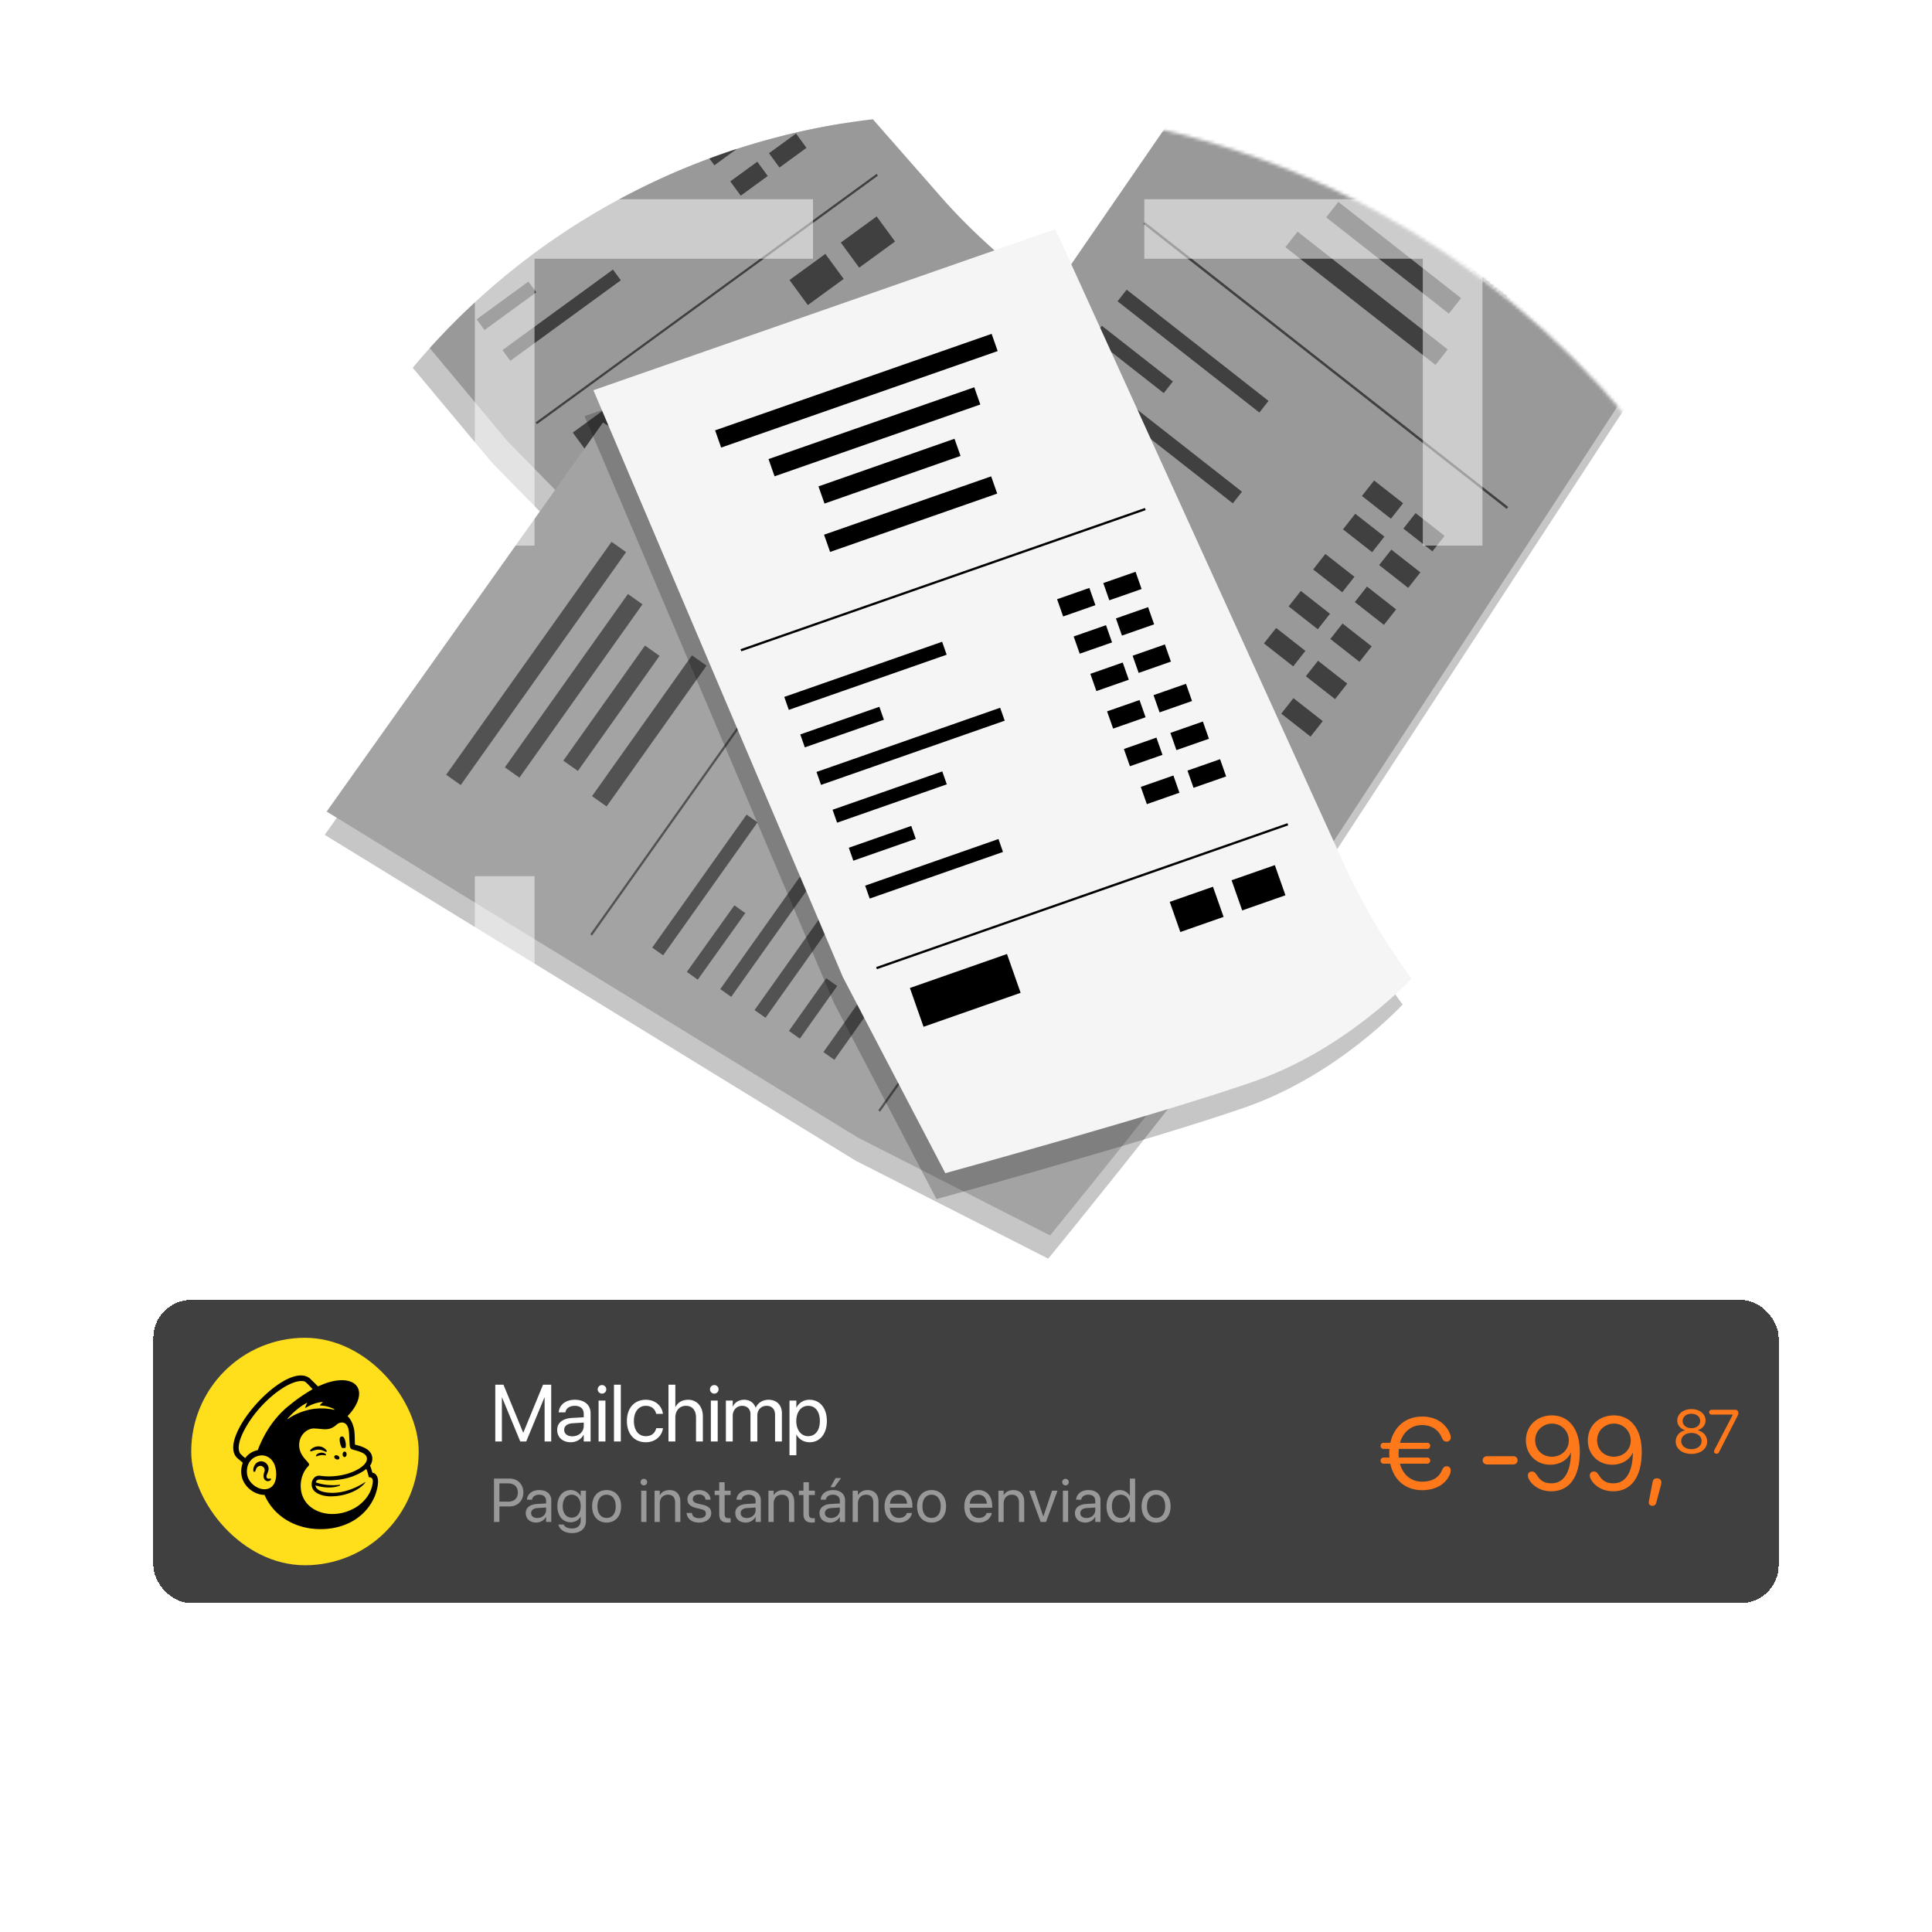 <svg xmlns="http://www.w3.org/2000/svg" width="576" height="576" fill="none"><path fill="#fff" fill-opacity=".1" d="M288 542.785c141.385 0 256-114.343 256-255.392C544 146.343 429.385 32 288 32S32 146.343 32 287.393c0 141.049 114.615 255.392 256 255.392Z"/><mask id="a" width="512" height="511" x="32" y="32" maskUnits="userSpaceOnUse" style="mask-type:alpha"><path fill="#262626" d="M288 542.785c141.385 0 256-114.343 256-255.392C544 146.343 429.385 32 288 32S32 146.343 32 287.393c0 141.049 114.615 255.392 256 255.392Z"/></mask><g mask="url(#a)"><path fill="#404040" d="m123.05 109.647 23.61 28.27 44.808 45.739s54.79-34.425 77.78-51.198c22.989-16.772 34.766-41.498 34.766-41.498s-14.933-10.811-28.064-25.813a15858.334 15858.334 0 0 0-24.867-28.333c-50.082 8.127-95.523 33.991-128.033 72.833Z" opacity=".3"/><path fill="#999" d="m128.127 103.788 23.182 27.758 44.824 45.745s54.791-34.426 77.765-51.203c22.989-16.773 34.765-41.499 34.765-41.499S293.747 73.783 280.6 58.776c-2.762-3.163-10.257-11.7-20.364-23.218a210.923 210.923 0 0 0-132.109 68.23Z"/><path fill="#404040" d="m261.343 51.842-101.648 74.093.389.531 101.648-74.093-.389-.531ZM157.542 83.953l-15.437 11.248 2.344 3.201 15.437-11.248-2.344-3.2Zm55.449-34.674 6.689-4.878a190.37 190.37 0 0 0-8.186 2.864l1.497 2.014Zm-30.247 31.089-32.947 24.007 2.344 3.201 32.947-24.007-2.344-3.201Zm43.032-32.161-8.057 5.871 3.121 4.264 8.058-5.871-3.122-4.264Zm11.547-8.394-8.057 5.87 3.121 4.264 8.058-5.87-3.122-4.264Zm-42.565 71.664-23.996 17.491 7.033 9.602 23.996-17.491-7.033-9.602Zm51.309-35.783-10.688 7.791 5.467 7.464 10.688-7.79-5.467-7.465Zm15.296-11.168-10.687 7.793 5.478 7.477 10.687-7.793-5.478-7.477Z"/><path fill="#404040" d="M445.951 39.126 383.383-9.998 267.045 158.955 231.48 220.57s53.513 48.21 78.445 67.742c24.932 19.533 55.07 24.69 55.07 24.69s7.077-19.203 19.249-37.748c9.093-13.881 73.385-112.44 105.137-161.125-9.643-27.489-24.382-52.928-43.43-75.021v.018Z" opacity=".3"/><path fill="#999" d="M382.391-12.742 269.885 150.65l-35.565 61.633s53.513 48.192 78.445 67.724c24.95 19.533 55.07 24.69 55.07 24.69s7.076-19.203 19.249-37.748c8.745-13.351 68.582-105.07 101.378-155.346-19.304-53.038-57.307-97.132-106.071-124.328v-.018Z"/><path fill="#404040" d="m341.328 66.198-.453.575 108.325 84.95.453-.575-108.325-84.95Z"/><path fill="#999" d="m278.426 157.903-.453.576 110.244 86.361.452-.576-110.243-86.361Z"/><path fill="#404040" d="m335.91 86.362-2.73 3.465 42.286 33.162 2.731-3.466-42.287-33.161Zm73.762 56.892-3.637 4.615 8.648 6.782 3.636-4.616-8.647-6.781Zm12.367 9.721-3.637 4.616 8.648 6.781 3.637-4.615-8.648-6.782Zm-93.548-55.857-2.729 3.466 21.189 16.611 2.73-3.466-21.19-16.61Zm75.56 56.056-3.656 4.646 8.695 6.81 3.656-4.647-8.695-6.809Zm10.757 10.686-3.636 4.617 8.663 6.791 3.636-4.616-8.663-6.792Zm-93.742-55.84-2.73 3.465 49.211 38.578 2.73-3.465-49.211-38.578Zm74.07 57.138-3.636 4.616 8.678 6.803 3.635-4.616-8.677-6.803Zm12.418 9.723-3.636 4.616 8.678 6.803 3.635-4.616-8.677-6.803Z"/><path fill="#999" d="m313.632 118.935-2.73 3.465 29.392 23.041 2.729-3.466-29.391-23.04Z"/><path fill="#404040" d="m387.827 176.178-3.636 4.616 8.692 6.814 3.636-4.616-8.692-6.814Zm12.429 9.713-3.635 4.617 8.693 6.812 3.635-4.617-8.693-6.812Z"/><path fill="#999" d="m306.108 129.863-2.729 3.466 16.737 13.116 2.73-3.466-16.738-13.116Z"/><path fill="#404040" d="m380.463 187.214-3.635 4.617 8.722 6.835 3.635-4.617-8.722-6.835Zm12.492 9.784-3.635 4.616 8.708 6.824 3.635-4.617-8.708-6.823Z"/><path fill="#999" d="m298.604 140.871-2.729 3.466 35.724 27.995 2.729-3.466-35.724-27.995Zm74.496 57.461-3.635 4.617 8.736 6.846 3.635-4.616-8.736-6.847Z"/><path fill="#404040" d="m385.623 208.146-3.635 4.617 8.737 6.846 3.635-4.617-8.737-6.846Z"/><path fill="#999" d="m278.537 170.685-8.185 10.4 26.025 20.387 8.186-10.399-26.026-20.388Zm68.341 55.377-6.362 8.084 11.592 9.081 6.363-8.084-11.593-9.081Zm16.606 13.013-6.375 8.099 11.593 9.081 6.374-8.098-11.592-9.082Z"/><path fill="#404040" d="m396.345 21.54-3.638 4.613 74.046 58.11 3.638-4.615-74.046-58.109Zm1.493 19.412-3.639 4.614 55.099 43.24 3.638-4.614-55.098-43.24Zm1.175 19.236-3.638 4.615 36.589 28.703 3.637-4.615-36.588-28.703Zm-12.161 8.882-3.637 4.616 44.759 35.113 3.638-4.615-44.76-35.113Z"/><path fill="#404040" d="M355.156 234.993c-17.34-10.104-175.97-102.061-175.97-102.061L96.81 248.897l158.265 97.136 57.446 29.222s41.242-50.473 57.811-73.869c16.57-23.395 19.884-50.786 19.884-50.786s-17.72-5.502-35.06-15.607Z" opacity=".3"/><path fill="#A3A3A3" d="M390.778 243.663s-3.314 27.39-19.883 50.786c-16.57 23.396-57.828 73.874-57.828 73.874l-57.414-29.231-158.265-97.137 82.36-115.96s158.646 91.952 175.97 102.061c17.34 10.105 35.064 15.623 35.064 15.623l-.004-.016Z"/><path fill="#525252" d="m248.047 176.953-72.074 101.588.541.382 72.074-101.588-.541-.382Zm87.067 50.699-73.266 103.383.541.382 73.267-103.383-.542-.382Zm-112.533 15.212-28.136 39.657 3.262 2.302 28.135-39.657-3.261-2.302Z"/><path fill="#A3A3A3" d="m248.397 205.255-5.752 8.111 4.344 3.066 5.752-8.11-4.344-3.067Zm8.243-11.561-5.753 8.11 4.344 3.066 5.753-8.109-4.344-3.067Z"/><path fill="#525252" d="m218.948 269.91-14.178 19.852 3.254 2.312 14.178-19.851-3.254-2.313Z"/><path fill="#A3A3A3" d="m258.629 211.289-5.762 8.124 4.345 3.066 5.762-8.124-4.345-3.066Zm8.254-11.627-5.762 8.124 4.345 3.066 5.762-8.124-4.345-3.066Z"/><path fill="#525252" d="m247.469 248.745-32.731 46.15 3.262 2.301 32.73-46.15-3.261-2.301Z"/><path fill="#A3A3A3" d="m268.916 217.361-5.771 8.138 4.344 3.066 5.772-8.138-4.345-3.066Zm8.262-11.668-5.772 8.138 4.345 3.066 5.771-8.138-4.344-3.066Z"/><path fill="#525252" d="m244.513 273.579-19.548 27.563 3.262 2.302 19.548-27.563-3.262-2.302Z"/><path fill="#A3A3A3" d="m279.242 223.448-5.781 8.152 4.345 3.066 5.781-8.152-4.345-3.066Zm8.88-10.633-5.817 8.146 4.348 3.09 5.817-8.146-4.348-3.09Z"/><path fill="#525252" d="m246.331 291.658-11.128 15.696 3.262 2.302 11.128-15.696-3.262-2.302Z"/><path fill="#A3A3A3" d="m289.607 229.5-5.798 8.18 4.345 3.065 5.798-8.179-4.345-3.066Zm8.292-11.714-5.79 8.166 4.346 3.065 5.789-8.165-4.345-3.066Z"/><path fill="#525252" d="m269.243 280.168-23.751 33.501 3.262 2.301 23.751-33.501-3.262-2.301Z"/><path fill="#A3A3A3" d="m300.019 235.628-5.808 8.193 4.345 3.066 5.808-8.193-4.345-3.066Zm8.317-11.732-5.809 8.193 4.345 3.065 5.809-8.193-4.345-3.065Z"/><path fill="#525252" d="m290.687 305.97-17.296 24.406 9.788 6.902 17.296-24.406-9.788-6.902Z"/><path fill="#A3A3A3" d="m328.208 255.348-7.704 10.871 7.608 5.365 7.704-10.871-7.608-5.365Zm11.027-15.572-7.704 10.871 7.622 5.375 7.704-10.871-7.622-5.375Z"/><path fill="#525252" d="m182.32 161.537-49.304 69.442 4.343 3.069 49.304-69.443-4.343-3.068Zm4.884 15.563-36.688 51.673 4.343 3.069 36.688-51.673-4.343-3.069Zm5.091 15.367-24.354 34.313 4.344 3.068 24.354-34.314-4.344-3.067Zm14.001 2.918-29.792 41.976 4.343 3.068 29.793-41.976-4.344-3.068Z"/></g><path fill="#000" fill-opacity=".75" d="M398.196 265.63c-8.463-18.718-86.218-189.575-86.218-189.575l-137.697 48.017 74.372 174.96 30.541 58.461s64.447-17.701 92.184-27.4c27.736-9.715 46.788-30.621 46.788-30.621s-11.506-15.107-19.97-33.825v-.017Z" opacity=".3"/><path fill="#F5F5F5" d="M420.803 291.741s-19.052 20.906-46.789 30.621c-27.736 9.715-92.183 27.4-92.183 27.4L251.29 291.3l-74.372-174.96 137.714-48.017S392.369 239.18 400.833 257.9c8.464 18.718 19.97 33.825 19.97 33.825v.017Z"/><path fill="#000" d="m341.344 151.447-120.567 42.098.225.64 120.566-42.098-.224-.64Zm42.496 93.978-122.629 42.89.225.64 122.629-42.89-.225-.64Zm-102.957-54.088-47.063 16.442 1.354 3.857 47.062-16.442-1.353-3.857Zm43.897-16.05-9.624 3.362 1.803 5.137 9.625-3.362-1.804-5.137Zm13.774-4.816-9.624 3.362 1.803 5.137 9.624-3.363-1.803-5.136Zm-76.381 40.252-23.579 8.238 1.354 3.856 23.579-8.237-1.354-3.857Zm67.569-24.335-9.64 3.368 1.803 5.137 9.64-3.368-1.803-5.137Zm12.547-5.371-9.59 3.358 1.801 5.119 9.59-3.357-1.801-5.12Zm-44.101 29.99-54.758 19.141 1.354 3.857 54.758-19.142-1.354-3.856Zm36.542-13.487-9.656 3.376 1.804 5.136 9.656-3.375-1.804-5.137Zm12.568-5.387-9.622 3.369 1.801 5.119 9.622-3.369-1.801-5.119Zm-66.375 37.853-32.704 11.432 1.354 3.856 32.704-11.432-1.354-3.856Zm58.811-21.28-9.672 3.381 1.805 5.136 9.671-3.381-1.804-5.136Zm13.852-4.841-9.672 3.381 1.804 5.137 9.672-3.381-1.804-5.137Zm-81.91 42.372-18.621 6.509 1.354 3.856 18.622-6.509-1.355-3.856Zm73.098-26.324-9.704 3.394 1.805 5.136 9.703-3.394-1.804-5.136Zm13.851-4.798-9.687 3.386 1.804 5.136 9.687-3.386-1.804-5.136Zm-60.948 35.028-39.743 13.9 1.355 3.856 39.743-13.9-1.355-3.856Zm52.156-18.934-9.72 3.399 1.805 5.137 9.719-3.4-1.804-5.136Zm13.918-4.862-9.72 3.399 1.805 5.136 9.719-3.399-1.804-5.136Zm-63.53 58.078-28.948 10.131 4.068 11.567 28.947-10.13-4.067-11.568Zm61.415-20.056-12.894 4.512 3.162 8.991 12.894-4.512-3.162-8.991Zm18.442-6.444-12.894 4.513 3.161 8.991 12.894-4.512-3.161-8.992ZM295.641 99.531l-82.442 28.77 1.802 5.137 82.441-28.77-1.801-5.137Zm-5.174 15.928-61.346 21.408 1.801 5.138 61.346-21.408-1.801-5.138Zm-5.895 15.35-40.556 14.201 1.801 5.119 40.556-14.2-1.801-5.12Zm10.932 11.209-49.824 17.397 1.802 5.137 49.824-17.397-1.802-5.137Z"/><path fill="#fff" fill-opacity=".5" d="M159.365 77.144h83.022V59.392H141.57v103.273h17.795V77.144Zm264.822 0v85.521h17.794V59.392H341.164v17.752h83.023Zm0 264.212h-83.023v17.752h100.817v-97.899h-17.794v80.147Zm-264.822 0v-80.147H141.57v97.899h100.817v-17.752h-83.022Z"/><g filter="url(#b)"><rect width="484.573" height="90.416" x="45.715" y="369.873" fill="#404040" rx="11.302" shape-rendering="crispEdges"/><rect width="67.812" height="67.812" x="57.016" y="381.175" fill="#FFDF1C" rx="33.906"/><g fill="#000" clip-path="url(#c)"><path d="M102.013 414.051c.335-.04.655-.042.948 0 .17-.391.2-1.064.046-1.799-.228-1.09-.537-1.75-1.173-1.648-.637.103-.661.892-.433 1.983.128.614.356 1.138.61 1.462l.002.002Zm-5.473.863c.456.2.736.333.845.218.07-.072.05-.211-.06-.388-.224-.366-.687-.74-1.178-.948-1.004-.433-2.202-.29-3.126.375-.305.223-.594.533-.552.721.014.061.06.106.166.12.251.029 1.131-.415 2.143-.476.715-.044 1.306.178 1.762.38v-.002Zm-.917.522c-.594.093-.92.29-1.13.472-.18.156-.292.329-.29.452a.142.142 0 0 0 .144.146c.133 0 .435-.121.435-.121.826-.297 1.37-.26 1.91-.198.299.033.44.052.506-.051.019-.03.042-.093-.018-.19-.138-.226-.738-.606-1.557-.51Zm4.539 1.922c.403.198.847.121.992-.174.146-.294-.065-.692-.468-.891-.403-.198-.847-.121-.992.174-.144.295.065.693.468.891Zm2.593-2.265c-.328-.005-.599.354-.606.803-.007.449.252.817.578.824.328.005.6-.354.607-.803.007-.449-.253-.817-.579-.824Zm-22.346 8.058c-.091.021-.193.045-.305.044-.24-.006-.445-.107-.56-.284-.148-.23-.14-.572.025-.963.023-.053.05-.11.077-.175.263-.589.703-1.576.209-2.516-.372-.709-.977-1.149-1.706-1.242-.7-.089-1.42.171-1.88.677-.724.8-.838 1.887-.697 2.272.05.141.131.181.189.188.123.016.305-.074.42-.38l.032-.1c.051-.163.146-.465.302-.707a1.28 1.28 0 0 1 .82-.566 1.305 1.305 0 0 1 1.003.187c.507.332.703.954.486 1.549-.112.306-.295.894-.254 1.376.08.976.682 1.367 1.22 1.409.524.02.89-.275.984-.489.054-.128.008-.205-.021-.238-.081-.102-.216-.07-.346-.04l.002-.002Z"/><path d="M111.019 421.408c-.019-.07-.15-.545-.327-1.118a9.177 9.177 0 0 0-.363-.977c.717-1.073.729-2.032.634-2.576-.101-.673-.382-1.248-.946-1.84-.565-.593-1.722-1.201-3.346-1.657-.185-.053-.797-.221-.852-.237-.003-.035-.045-2.009-.082-2.858-.026-.612-.079-1.569-.377-2.51-.354-1.275-.97-2.392-1.739-3.105 2.123-2.201 3.448-4.626 3.445-6.705-.005-3.999-4.918-5.209-10.97-2.704-.007.004-1.273.541-1.282.546a2109.94 2109.94 0 0 0-2.353-2.306c-6.904-6.02-28.482 17.962-21.582 23.787l1.507 1.276c-.39 1.014-.545 2.174-.419 3.422.162 1.603.99 3.141 2.329 4.328 1.272 1.127 2.945 1.84 4.569 1.839 2.684 6.185 8.819 9.981 16.01 10.195 7.715.23 14.191-3.391 16.904-9.894.177-.456.931-2.512.931-4.327 0-1.814-1.031-2.581-1.689-2.581l-.002.002Zm-31.562 4.869c-.235.04-.473.056-.715.051-2.33-.063-4.848-2.16-5.097-4.648-.277-2.749 1.13-4.865 3.617-5.367a4.253 4.253 0 0 1 1.045-.073c1.394.077 3.447 1.146 3.917 4.183.415 2.689-.244 5.426-2.765 5.857l-.002-.003Zm-2.602-11.61c-1.548.301-2.913 1.178-3.748 2.391-.5-.415-1.429-1.222-1.592-1.536-1.332-2.529 1.453-7.449 3.401-10.226 4.81-6.868 12.345-12.063 15.834-11.121.566.161 2.446 2.339 2.446 2.339s-3.487 1.933-6.72 4.632c-4.357 3.354-7.648 8.23-9.62 13.521Zm8.886-9.401c1.71-1.976 3.815-3.694 5.701-4.66.065-.034.136.037.099.101-.15.272-.439.852-.53 1.293-.014.068.062.121.12.08 1.172-.799 3.215-1.657 5.005-1.767.077-.005.114.095.053.14-.272.209-.57.498-.788.791-.036.049-.001.121.06.121 1.257.009 3.03.449 4.185 1.097.079.044.023.195-.065.176-1.748-.402-4.61-.705-7.58.021-2.654.647-4.679 1.646-6.157 2.721-.075.054-.164-.044-.103-.114Zm25.357 19.337c-.335 2.03-1.197 3.676-2.647 5.193a10.925 10.925 0 0 1-3.18 2.377c-.651.342-1.345.638-2.076.877-5.467 1.785-11.062-.177-12.864-4.392a6.646 6.646 0 0 1-.361-.996c-.768-2.777-.116-6.11 1.923-8.207.126-.133.254-.291.254-.489 0-.165-.105-.34-.196-.465-.714-1.034-3.186-2.798-2.69-6.212.356-2.451 2.5-4.178 4.501-4.076l.507.03c.866.051 1.622.163 2.335.193 1.194.051 2.267-.123 3.538-1.182.43-.358.773-.668 1.355-.766.062-.011.214-.065.518-.051a1.7 1.7 0 0 1 .871.279c1.019.678 1.164 2.321 1.217 3.522.03.686.112 2.346.142 2.823.065 1.089.351 1.243.931 1.434.326.107.628.188 1.075.312 1.35.379 2.149.763 2.652 1.257.302.309.44.637.484.949.16 1.16-.901 2.595-3.708 3.897-3.068 1.424-6.79 1.785-9.36 1.498a276.3 276.3 0 0 0-.902-.102c-2.056-.277-3.231 2.381-1.995 4.202.796 1.173 2.963 1.938 5.132 1.938 4.972 0 8.792-2.123 10.214-3.956.042-.054.048-.061.114-.161.07-.105.013-.163-.075-.103-1.161.794-6.321 3.95-11.838 2.999 0 0-.67-.11-1.282-.348-.486-.19-1.504-.658-1.629-1.703 4.454 1.376 7.257.076 7.257.076a.134.134 0 0 0 .079-.137.13.13 0 0 0-.14-.116s-3.65.54-7.1-.722c.376-1.221 1.375-.78 2.885-.658a21.1 21.1 0 0 0 6.962-.752c1.562-.449 3.614-1.332 5.206-2.589.536 1.18.727 2.479.727 2.479s.416-.074.763.14c.328.202.57.622.405 1.709l-.004-.001Zm-16.84-.188v.002-.004.002Z"/></g><path fill="#fff" d="M147.661 412.081v-16.922h2.44l5.863 14.26h.07l5.864-14.26h2.439v16.922h-1.97v-13.075h-.07l-5.407 13.075h-1.782l-5.406-13.075h-.071v13.075h-1.97Zm22.517.235c-2.427 0-4.057-1.466-4.057-3.683v-.023c0-2.076 1.618-3.377 4.421-3.542l3.494-.199v-1.02c0-1.49-.973-2.393-2.674-2.393-1.571 0-2.556.751-2.791 1.842l-.023.105h-1.97l.012-.129c.176-2.005 1.923-3.623 4.796-3.623 2.885 0 4.691 1.559 4.691 3.998v8.432h-2.041v-1.982h-.047c-.715 1.337-2.181 2.217-3.811 2.217Zm-1.97-3.683c0 1.173.962 1.912 2.427 1.912 1.924 0 3.401-1.325 3.401-3.096v-.997l-3.26.199c-1.63.094-2.568.821-2.568 1.959v.023Zm11.271-10.812a1.282 1.282 0 0 1-1.279-1.278c0-.715.575-1.278 1.279-1.278.715 0 1.278.563 1.278 1.278 0 .703-.563 1.278-1.278 1.278Zm-1.021 14.26v-12.196h2.041v12.196h-2.041Zm4.587 0v-16.922h2.04v16.922h-2.04Zm9.511.235c-3.459 0-5.652-2.463-5.652-6.345v-.011c0-3.847 2.24-6.309 5.629-6.309 3.037 0 4.831 2.017 5.089 4.104l.012.094h-1.994l-.023-.094c-.305-1.22-1.29-2.299-3.084-2.299-2.123 0-3.542 1.759-3.542 4.527v.012c0 2.838 1.454 4.515 3.565 4.515 1.665 0 2.732-.939 3.073-2.299l.023-.094h2.005l-.011.082c-.329 2.322-2.334 4.117-5.09 4.117Zm6.744-.235v-16.922h2.041v6.673h.046c.657-1.372 1.982-2.181 3.8-2.181 2.592 0 4.362 2.005 4.362 4.96v7.47h-2.04v-7.118c0-2.205-1.126-3.507-3.026-3.507-1.888 0-3.142 1.431-3.142 3.507v7.118H199.3Zm13.651-14.26a1.282 1.282 0 0 1-1.278-1.278c0-.715.575-1.278 1.278-1.278.716 0 1.279.563 1.279 1.278 0 .703-.563 1.278-1.279 1.278Zm-1.02 14.26v-12.196h2.041v12.196h-2.041Zm4.481 0v-12.196h2.04v1.783h.047c.551-1.208 1.771-2.017 3.342-2.017 1.666 0 2.897.856 3.425 2.345h.046c.681-1.466 2.111-2.345 3.823-2.345 2.416 0 3.976 1.583 3.976 4.01v8.42h-2.041v-7.951c0-1.677-.926-2.674-2.533-2.674-1.618 0-2.755 1.208-2.755 2.874v7.751h-2.041v-8.174c0-1.477-.985-2.451-2.498-2.451-1.618 0-2.791 1.279-2.791 2.979v7.646h-2.04Zm18.963 4.104v-16.3h2.041v2.064h.047c.762-1.419 2.122-2.298 3.869-2.298 3.12 0 5.184 2.486 5.184 6.332v.012c0 3.846-2.088 6.321-5.148 6.321-1.724 0-3.143-.868-3.905-2.275h-.047v6.144h-2.041Zm5.559-5.675c2.158 0 3.494-1.736 3.494-4.515v-.012c0-2.803-1.336-4.527-3.494-4.527-2.064 0-3.53 1.795-3.53 4.527v.012c0 2.72 1.478 4.515 3.53 4.515Z"/><path fill="#999" d="M147.275 436.081v-12.94h4.609c2.431 0 4.152 1.677 4.152 4.134v.018c0 2.457-1.721 4.17-4.152 4.17h-2.995v4.618h-1.614Zm4.197-11.505h-2.583v5.452h2.583c1.847 0 2.914-1.013 2.914-2.717v-.018c0-1.704-1.067-2.717-2.914-2.717Zm8.38 11.684c-1.856 0-3.103-1.121-3.103-2.815v-.018c0-1.588 1.238-2.583 3.381-2.709l2.673-.152v-.78c0-1.139-.745-1.83-2.045-1.83-1.202 0-1.955.574-2.134 1.408l-.018.081h-1.507l.009-.099c.135-1.533 1.471-2.771 3.668-2.771 2.206 0 3.587 1.193 3.587 3.058v6.448h-1.56v-1.515h-.036c-.547 1.022-1.668 1.694-2.915 1.694Zm-1.506-2.815c0 .896.735 1.461 1.856 1.461 1.471 0 2.601-1.013 2.601-2.367v-.762l-2.493.152c-1.247.072-1.964.628-1.964 1.498v.018Zm12.227 5.954c-2.305 0-3.757-1.085-4.062-2.466l-.018-.081h1.569l.036.081c.296.673 1.184 1.085 2.457 1.085 1.641 0 2.574-.906 2.574-2.349v-1.193h-.036c-.556 1.031-1.632 1.695-2.968 1.695-2.35 0-3.955-1.892-3.955-4.807v-.009c0-2.896 1.623-4.78 3.991-4.78 1.318 0 2.358.718 2.932 1.758h.036v-1.578h1.56v9.066c0 2.161-1.587 3.578-4.116 3.578Zm-.108-4.609c1.588 0 2.664-1.354 2.664-3.426v-.009c0-2.053-1.085-3.399-2.664-3.399-1.659 0-2.699 1.328-2.699 3.399v.009c0 2.116 1.04 3.426 2.699 3.426Zm10.39 1.47c-2.592 0-4.323-1.874-4.323-4.842v-.018c0-2.968 1.74-4.825 4.314-4.825 2.573 0 4.322 1.848 4.322 4.825v.018c0 2.977-1.74 4.842-4.313 4.842Zm.009-1.381c1.641 0 2.708-1.273 2.708-3.461v-.018c0-2.188-1.076-3.444-2.726-3.444-1.624 0-2.718 1.265-2.718 3.444v.018c0 2.197 1.086 3.461 2.736 3.461Zm11.093-9.703a.98.98 0 0 1-.978-.977c0-.547.44-.978.978-.978.547 0 .977.431.977.978 0 .538-.43.977-.977.977Zm-.78 10.905v-9.326h1.56v9.326h-1.56Zm3.968 0v-9.326h1.56v1.327h.036c.502-.87 1.453-1.507 2.87-1.507 2.044 0 3.228 1.328 3.228 3.453v6.053h-1.56v-5.775c0-1.516-.709-2.35-2.144-2.35-1.47 0-2.43 1.05-2.43 2.637v5.488h-1.56Zm13.276.179c-2.197 0-3.524-1.121-3.712-2.789l-.009-.08h1.56l.018.089c.188.933.879 1.48 2.152 1.48 1.265 0 2.018-.529 2.018-1.372v-.009c0-.672-.35-1.049-1.408-1.309l-1.479-.359c-1.758-.421-2.61-1.237-2.61-2.583v-.009c0-1.605 1.408-2.744 3.426-2.744 2.044 0 3.345 1.193 3.461 2.753l.009.117h-1.489l-.009-.063c-.125-.906-.816-1.506-1.972-1.506-1.13 0-1.83.547-1.83 1.372v.009c0 .636.422 1.076 1.453 1.327l1.48.359c1.883.457 2.564 1.201 2.564 2.528v.009c0 1.633-1.542 2.78-3.623 2.78Zm8.56 0c-1.713 0-2.556-.771-2.556-2.555v-5.659h-1.363v-1.291h1.363v-2.52h1.615v2.52h1.775v1.291h-1.775v5.65c0 .995.439 1.273 1.273 1.273.188 0 .368-.027.502-.036v1.265a6.62 6.62 0 0 1-.834.062Zm5.34 0c-1.856 0-3.102-1.121-3.102-2.815v-.018c0-1.588 1.237-2.583 3.38-2.709l2.673-.152v-.78c0-1.139-.745-1.83-2.045-1.83-1.201 0-1.955.574-2.134 1.408l-.018.081h-1.507l.009-.099c.135-1.533 1.471-2.771 3.668-2.771 2.206 0 3.587 1.193 3.587 3.058v6.448h-1.56v-1.515h-.036c-.547 1.022-1.668 1.694-2.915 1.694Zm-1.506-2.815c0 .896.735 1.461 1.856 1.461 1.471 0 2.601-1.013 2.601-2.367v-.762l-2.493.152c-1.247.072-1.964.628-1.964 1.498v.018Zm8.282 2.636v-9.326h1.56v1.327h.036c.502-.87 1.453-1.507 2.869-1.507 2.045 0 3.229 1.328 3.229 3.453v6.053h-1.561v-5.775c0-1.516-.708-2.35-2.143-2.35-1.471 0-2.43 1.05-2.43 2.637v5.488h-1.56Zm12.998.179c-1.713 0-2.556-.771-2.556-2.555v-5.659h-1.363v-1.291h1.363v-2.52h1.615v2.52h1.775v1.291h-1.775v5.65c0 .995.439 1.273 1.273 1.273.188 0 .368-.027.502-.036v1.265a6.62 6.62 0 0 1-.834.062Zm6.695-10.572h-1.202l1.533-2.691h1.633l-1.964 2.691Zm-1.354 10.572c-1.857 0-3.103-1.121-3.103-2.815v-.018c0-1.588 1.237-2.583 3.381-2.709l2.672-.152v-.78c0-1.139-.744-1.83-2.045-1.83-1.201 0-1.955.574-2.134 1.408l-.018.081h-1.507l.009-.099c.135-1.533 1.471-2.771 3.668-2.771 2.206 0 3.587 1.193 3.587 3.058v6.448h-1.56v-1.515h-.036c-.547 1.022-1.668 1.694-2.914 1.694Zm-1.507-2.815c0 .896.735 1.461 1.856 1.461 1.471 0 2.601-1.013 2.601-2.367v-.762l-2.493.152c-1.247.072-1.964.628-1.964 1.498v.018Zm8.282 2.636v-9.326h1.56v1.327h.036c.502-.87 1.453-1.507 2.87-1.507 2.044 0 3.228 1.328 3.228 3.453v6.053h-1.56v-5.775c0-1.516-.709-2.35-2.144-2.35-1.47 0-2.43 1.05-2.43 2.637v5.488h-1.56Zm13.805.179c-2.681 0-4.295-1.874-4.295-4.806v-.009c0-2.888 1.65-4.87 4.197-4.87s4.098 1.893 4.098 4.69v.574h-6.717c.036 1.919 1.094 3.04 2.753 3.04 1.184 0 2.018-.591 2.287-1.39l.027-.08h1.533l-.017.089c-.305 1.543-1.83 2.762-3.866 2.762Zm-.107-8.304c-1.354 0-2.412.924-2.583 2.664h5.103c-.153-1.812-1.157-2.664-2.52-2.664Zm9.833 8.304c-2.592 0-4.322-1.874-4.322-4.842v-.018c0-2.968 1.739-4.825 4.313-4.825s4.322 1.848 4.322 4.825v.018c0 2.977-1.739 4.842-4.313 4.842Zm.009-1.381c1.641 0 2.708-1.273 2.708-3.461v-.018c0-2.188-1.076-3.444-2.726-3.444-1.623 0-2.717 1.265-2.717 3.444v.018c0 2.197 1.085 3.461 2.735 3.461Zm14.052 1.381c-2.681 0-4.295-1.874-4.295-4.806v-.009c0-2.888 1.65-4.87 4.197-4.87s4.098 1.893 4.098 4.69v.574h-6.717c.036 1.919 1.094 3.04 2.753 3.04 1.184 0 2.018-.591 2.287-1.39l.027-.08h1.533l-.018.089c-.304 1.543-1.829 2.762-3.865 2.762Zm-.107-8.304c-1.354 0-2.413.924-2.583 2.664h5.103c-.153-1.812-1.157-2.664-2.52-2.664Zm5.968 8.125v-9.326h1.56v1.327h.036c.502-.87 1.453-1.507 2.87-1.507 2.044 0 3.228 1.328 3.228 3.453v6.053h-1.56v-5.775c0-1.516-.709-2.35-2.144-2.35-1.47 0-2.43 1.05-2.43 2.637v5.488h-1.56Zm12.595 0-3.435-9.326h1.641l2.574 7.667h.036l2.583-7.667h1.623l-3.426 9.326h-1.596Zm7.412-10.905a.98.98 0 0 1-.978-.977c0-.547.44-.978.978-.978.547 0 .977.431.977.978 0 .538-.43.977-.977.977Zm-.78 10.905v-9.326h1.56v9.326h-1.56Zm6.694.179c-1.856 0-3.103-1.121-3.103-2.815v-.018c0-1.588 1.238-2.583 3.381-2.709l2.672-.152v-.78c0-1.139-.744-1.83-2.044-1.83-1.202 0-1.955.574-2.135 1.408l-.017.081h-1.507l.009-.099c.134-1.533 1.471-2.771 3.668-2.771 2.206 0 3.587 1.193 3.587 3.058v6.448h-1.561v-1.515h-.035c-.548 1.022-1.668 1.694-2.915 1.694Zm-1.507-2.815c0 .896.736 1.461 1.857 1.461 1.47 0 2.6-1.013 2.6-2.367v-.762l-2.493.152c-1.246.072-1.964.628-1.964 1.498v.018Zm11.789 2.815c-2.386 0-3.964-1.901-3.964-4.842v-.009c0-2.941 1.596-4.834 3.937-4.834 1.318 0 2.403.664 2.986 1.74h.036v-5.174h1.56v12.94h-1.56v-1.578h-.036c-.583 1.085-1.623 1.757-2.959 1.757Zm.304-1.381c1.579 0 2.7-1.372 2.7-3.461v-.009c0-2.081-1.13-3.453-2.7-3.453-1.65 0-2.672 1.328-2.672 3.453v.009c0 2.143 1.022 3.461 2.672 3.461Zm10.506 1.381c-2.592 0-4.322-1.874-4.322-4.842v-.018c0-2.968 1.739-4.825 4.313-4.825s4.323 1.848 4.323 4.825v.018c0 2.977-1.74 4.842-4.314 4.842Zm.009-1.381c1.641 0 2.708-1.273 2.708-3.461v-.018c0-2.188-1.076-3.444-2.726-3.444-1.623 0-2.717 1.265-2.717 3.444v.018c0 2.197 1.085 3.461 2.735 3.461Z"/><path fill="#FF7819" d="M412.476 418.705c-.501 0-.88-.41-.88-.911 0-.531.379-.91.88-.91h1.76c-.03-.41-.045-.835-.045-1.26 0-.455.015-.895.06-1.32h-1.775c-.501 0-.88-.41-.88-.911 0-.531.379-.91.88-.91h2.033c1.063-4.842 4.629-7.831 9.47-7.831 4.067 0 7.057 1.988 8.332 5.19.152.364.212.744.212 1.047 0 .744-.501 1.244-1.229 1.244-.653 0-1.108-.364-1.411-1.123-1.017-2.519-3.263-3.824-5.904-3.824-3.187 0-5.645 2.003-6.601 5.297h8.134c.516 0 .895.379.895.91 0 .501-.379.911-.895.911h-8.483c-.031.425-.061.865-.061 1.32 0 .44.015.85.061 1.26h8.483c.516 0 .895.379.895.91 0 .501-.379.911-.895.911h-8.15c.911 3.354 3.385 5.372 6.632 5.372 2.641 0 4.917-.956 5.934-3.475.304-.759.729-1.123 1.381-1.123.729 0 1.199.47 1.199 1.214 0 .303-.045.683-.197 1.047-1.351 3.384-4.69 4.871-8.332 4.871-4.902 0-8.453-2.989-9.485-7.906h-2.018Zm30.874.227c-.744 0-1.306-.485-1.306-1.229 0-.744.562-1.229 1.306-1.229h7.8c.744 0 1.305.485 1.305 1.229 0 .744-.561 1.229-1.305 1.229h-7.8Zm19.162 8.013c-3.49 0-5.767-1.882-6.632-3.505-.258-.471-.364-.835-.364-1.23 0-.698.486-1.168 1.229-1.168.577 0 .956.273 1.442 1.062 1.047 1.654 2.231 2.459 4.356 2.459 3.657 0 5.675-3.218 5.812-8.863v-.258h-.046c-.925 2.17-3.323 3.581-6.116 3.581-4.173 0-7.269-3.08-7.269-7.239 0-4.325 3.263-7.481 7.755-7.481 3.293 0 5.904 1.775 7.239 4.917.729 1.684 1.078 3.657 1.078 6.04 0 7.375-3.127 11.685-8.484 11.685Zm.152-10.319c2.899 0 5.054-2.064 5.054-4.857 0-2.807-2.186-5.008-5.009-5.008-2.807 0-5.023 2.186-5.023 4.932 0 2.853 2.11 4.933 4.978 4.933Zm18.313 10.319c-3.491 0-5.767-1.882-6.632-3.505-.258-.471-.364-.835-.364-1.23 0-.698.485-1.168 1.229-1.168.577 0 .956.273 1.442 1.062 1.047 1.654 2.23 2.459 4.355 2.459 3.658 0 5.676-3.218 5.813-8.863v-.258h-.046c-.926 2.17-3.324 3.581-6.116 3.581-4.173 0-7.269-3.08-7.269-7.239 0-4.325 3.263-7.481 7.755-7.481 3.293 0 5.903 1.775 7.239 4.917.728 1.684 1.077 3.657 1.077 6.04 0 7.375-3.126 11.685-8.483 11.685Zm.151-10.319c2.899 0 5.054-2.064 5.054-4.857 0-2.807-2.185-5.008-5.008-5.008-2.808 0-5.023 2.186-5.023 4.932 0 2.853 2.109 4.933 4.977 4.933Zm12.865 6.434c.774 0 1.32.455 1.32 1.199 0 .273-.03.501-.121.835l-1.396 5.22c-.167.653-.516.956-1.154.956-.607 0-1.077-.349-1.077-.956 0-.227.03-.379.045-.47l1.078-5.63c.167-.835.592-1.154 1.305-1.154Zm10.28-7.264c-2.735 0-4.69-1.551-4.69-3.712 0-1.615 1.112-2.942 2.78-3.327v-.036c-1.426-.44-2.314-1.534-2.314-2.897 0-1.955 1.794-3.398 4.224-3.398 2.448 0 4.215 1.434 4.215 3.407 0 1.345-.87 2.43-2.305 2.888v.036c1.677.394 2.789 1.721 2.789 3.327 0 2.17-1.955 3.712-4.699 3.712Zm0-7.676c1.534 0 2.619-.888 2.619-2.143 0-1.274-1.076-2.162-2.619-2.162-1.542 0-2.618.897-2.618 2.162 0 1.255 1.076 2.143 2.618 2.143Zm0 6.268c1.785 0 3.049-1.013 3.049-2.421 0-1.426-1.264-2.43-3.049-2.43-1.775 0-3.049 1.013-3.049 2.43 0 1.408 1.274 2.421 3.049 2.421Zm7.492 1.354c-.439 0-.744-.26-.744-.663 0-.179.036-.314.144-.52l5.434-10.448v-.035h-6.286c-.44 0-.763-.278-.763-.718 0-.439.323-.717.763-.717h6.959c.645 0 1.013.358 1.013.977 0 .305-.108.556-.35 1.031l-5.443 10.627c-.171.332-.377.466-.727.466Z"/></g><defs><clipPath id="c"><path fill="#fff" d="M69.535 392.398h43.172v45.82H69.535z"/></clipPath><filter id="b" width="519.917" height="125.759" x="28.043" y="369.873" color-interpolation-filters="sRGB" filterUnits="userSpaceOnUse"><feFlood flood-opacity="0" result="BackgroundImageFix"/><feColorMatrix in="SourceAlpha" result="hardAlpha" values="0 0 0 0 0 0 0 0 0 0 0 0 0 0 0 0 0 0 127 0"/><feOffset dy="17.671"/><feGaussianBlur stdDeviation="8.836"/><feComposite in2="hardAlpha" operator="out"/><feColorMatrix values="0 0 0 0 0 0 0 0 0 0 0 0 0 0 0 0 0 0 0.1 0"/><feBlend in2="BackgroundImageFix" result="effect1_dropShadow_13695_31042"/><feBlend in="SourceGraphic" in2="effect1_dropShadow_13695_31042" result="shape"/></filter></defs></svg>
